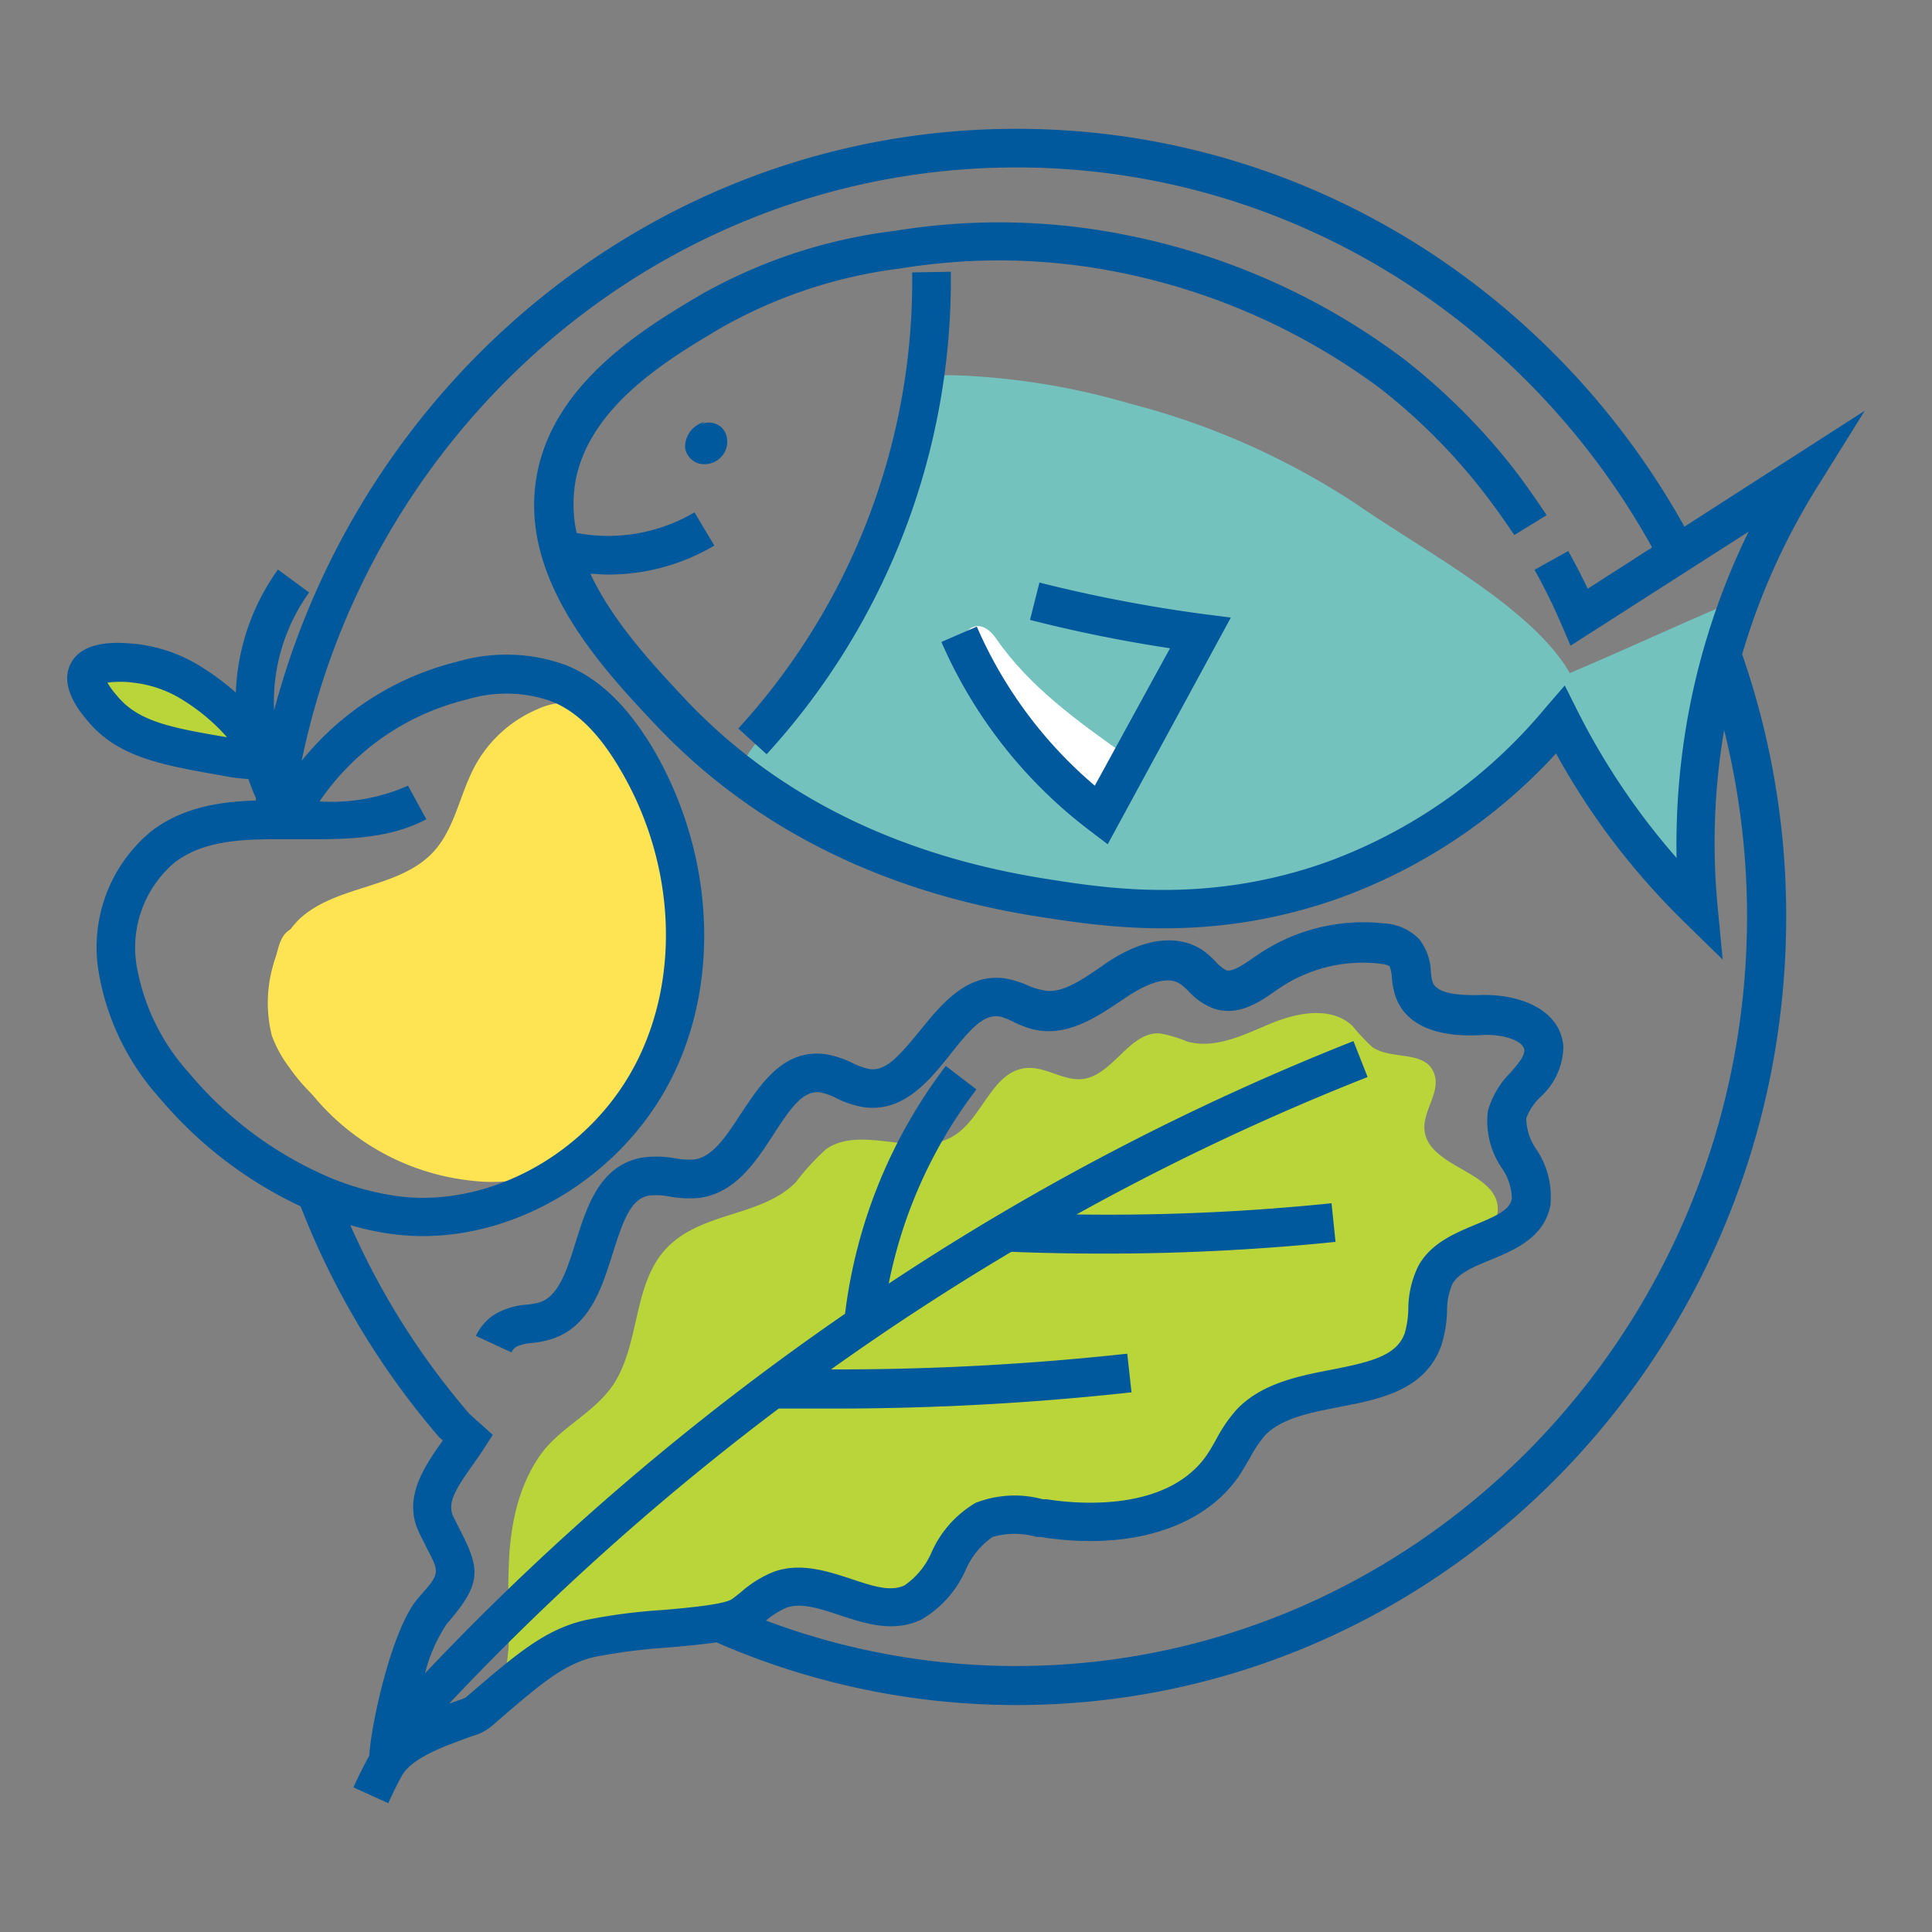 <svg id="_23-kidney" data-name="23-kidney" xmlns="http://www.w3.org/2000/svg" viewBox="0 0 150 150"><rect x="0" y="0" width="150" height="150" fill="#808080" stroke="none"/><defs><style>.cls-1{fill:#b9d539;}.cls-2{fill:#fee452;}.cls-3{fill:#74c2bd;}.cls-4{fill:#00599c;}.cls-5{fill:#fff;}</style></defs><path class="cls-1" d="M15,53.11c2.9,1.78,5.52,4.84,4.94,5.7-.18.27-.64.27-2.19,0C12.9,58,9.94,57.45,7.91,55c-.39-.47-1.53-1.86-1.09-2.74.51-1,2.85-.81,3.64-.73A10.43,10.43,0,0,1,15,53.11Z"/><path class="cls-2" d="M21.42,74.29a10.46,10.46,0,0,0-.31,6.13,9.55,9.55,0,0,0,1.37,2.48,14.25,14.25,0,0,0,2.82,3L23.78,73.28c-.08-.66-.44-1.54-1.23-1.12S21.6,73.66,21.42,74.29Z"/><path class="cls-3" d="M87.67,31.32a58.29,58.29,0,0,1,17.72,7.87c5.33,3.69,13.58,8,16.49,13.07,5.7-2.44,7.24-3.23,12.94-5.66a61.28,61.28,0,0,0-3.18,23.54,96.4,96.4,0,0,1-10.55-14.7A42.81,42.81,0,0,1,92.91,70.55a23.83,23.83,0,0,1-5.47,0c-1.77-.21-3.48-.71-5.22-1.09-3.88-.86-7.89-1.15-11.68-2.33-4.3-1.34-8.18-3.75-12-6.14a2.13,2.13,0,0,1-.71-.62c-.46-.73.09-1.66.61-2.34A89.29,89.29,0,0,0,70.23,37.31a17.7,17.7,0,0,0,1.49-5.56c.16-2.7.12-2.68,3.06-2.59A55.26,55.26,0,0,1,87.67,31.32Z"/><path class="cls-4" d="M54.71,32.76a2,2,0,0,0-1.52,2A1.51,1.51,0,0,0,54.31,36a1.78,1.78,0,0,0,1.6-.44,1.72,1.72,0,0,0,.39-2,1.41,1.41,0,0,0-1.86-.61"/><path class="cls-4" d="M59.52,58.56l-2.2-2a51.51,51.51,0,0,0,13.5-35.41l3-.05A54.52,54.52,0,0,1,59.52,58.56Z"/><path class="cls-5" d="M77.31,49.54c2.59,3.77,6.41,6.5,10.14,9.14-1,1.25-1,3.12-2.21,4.11-2.08-.95-3.6-2.79-5-4.56-.84-1-1.68-2.06-2.43-3.17s-1.49-2.46-2.18-3.73c-.35-.66-1.17-1.85-.38-2.47S76.85,48.88,77.31,49.54Z"/><path class="cls-4" d="M86,65.55l-1.39-1.06A36.79,36.79,0,0,1,73.09,49.84l2.75-1.19A33.87,33.87,0,0,0,85,61l5.84-10.67c-3.65-.55-7.3-1.29-10.87-2.2l.73-2.9a114.07,114.07,0,0,0,12.69,2.44l2.17.28Z"/><path class="cls-1" d="M35.22,134.55a5.94,5.94,0,0,0,1.46-.73,6.33,6.33,0,0,0,2.18-2.91c1-2.56.54-5.19.61-8.14.05-1.85,0-6.26,2.47-9.79,1.47-2.08,4-3.18,5.52-5.25,2.29-3.19,1.58-8,4.31-10.84s7.32-2.4,10-5.08a18.56,18.56,0,0,1,2.39-2.61c2.8-1.89,7,.75,9.86-1,2.28-1.36,3-5.06,5.68-5.28,1.48-.12,2.85,1,4.32.86,2.38-.26,3.63-3.66,6-3.55a9.86,9.86,0,0,1,2.14.63c2.16.62,4.39-.51,6.47-1.38s4.73-1.38,6.37.17a16,16,0,0,0,1.54,1.64c1.43,1,3.86.28,4.69,1.8s-.8,3.07-.63,4.67c.31,2.9,5.66,3.18,5.69,6.1,0,2.64-4.24,3-5.42,5.36-.59,1.19-.25,2.63-.53,3.92-.48,2.18-2.63,3.59-4.74,4.29s-4.4,1-6.37,2c-4.14,2.18-6.34,7.54-10.91,8.55-4.11.91-8.89-2.09-12.36.3-2.59,1.78-3.36,6.06-6.47,6.56-2.18.35-4.14-1.52-6.34-1.68-3-.22-5.44,2.77-8.46,3.23-1.55.24-3.1-.22-4.66-.3-4.52-.26-8.28,1.87-9.51,3.37-2.39,2.89-5.55,3.37-6.76,5.08"/><path class="cls-2" d="M22.87,83.06a12.32,12.32,0,0,1-1.86-6,7.65,7.65,0,0,1,2.23-5.7c2.86-2.67,7.72-2.34,10.39-5.2,1.69-1.82,2.06-4.49,3.24-6.68a9.94,9.94,0,0,1,4.84-4.41,5.36,5.36,0,0,1,3.07-.46,6.33,6.33,0,0,1,3.55,2.64c4.44,5.82,5.45,13.73,4.06,20.92a18.6,18.6,0,0,1-1.77,5.35c-2.92,5.42-7.87,8.87-14,8.15A18.51,18.51,0,0,1,22.87,83.06Z"/><path class="cls-4" d="M144.78,31.89l-14,9C120.49,22.42,101.1,10,78.92,10,51.38,10,28.18,29.16,21.28,55.16A14.58,14.58,0,0,1,24,46l-2.42-1.78a17.47,17.47,0,0,0-3.27,9.55,19.66,19.66,0,0,0-2.53-1.9h0A12.06,12.06,0,0,0,10.6,50c-1.24-.12-4.16-.4-5.13,1.56-.86,1.76.7,3.65,1.29,4.36,2.38,2.88,5.7,3.46,10.73,4.34a12.44,12.44,0,0,0,1.79.22c.18.5.37,1,.59,1.48l0,.19c-2.87.09-5.68.54-8.09,2.36A11.65,11.65,0,0,0,7.62,75.21,19.42,19.42,0,0,0,12.4,85.26a32.14,32.14,0,0,0,10.94,8.4h0A61.73,61.73,0,0,0,34.11,111.6l0,0,.27.23-.08.12c-1.36,1.94-3.06,4.36-1.75,7.06.22.46.43.86.61,1.23,1,1.92,1,1.92-.69,3.83-2.05,2.35-3.67,9.83-3.8,12.25l-.06.1c-.42.76-.81,1.55-1.17,2.35L30.15,140c.32-.72.67-1.44,1.05-2.13.56-1,1.95-1.7,3.38-2.3l1.6-.61.57-.2a3.87,3.87,0,0,0,1.38-.71c3.83-3.31,5.58-4.82,8-5.4a44.58,44.58,0,0,1,5.65-.73c1.52-.13,2.78-.25,3.84-.41a58.17,58.17,0,0,0,23.3,4.87c33,0,59.76-27.47,59.76-61.22a62,62,0,0,0-3.42-20.36,52.47,52.47,0,0,1,6-13.26ZM9.07,54a6.06,6.06,0,0,1-.73-1,7.71,7.71,0,0,1,2,0,9.12,9.12,0,0,1,3.89,1.37,15.4,15.4,0,0,1,3.4,2.87C13.18,56.49,10.7,56,9.07,54ZM14.7,83.33a16.61,16.61,0,0,1-4.11-8.47,8.64,8.64,0,0,1,3-7.92c2.07-1.56,4.76-1.78,7.67-1.78l1.71,0c3.43,0,7,.1,10.13-1.55L31.68,61a14.62,14.62,0,0,1-6.87,1.22,19.32,19.32,0,0,1,11.4-7.9,10.56,10.56,0,0,1,6.61.13c2,.8,3.72,2.53,5.34,5.3,4.13,7,4.69,15.58,1.46,22.31-3.4,7.12-11.2,11.67-18.51,10.84a21.08,21.08,0,0,1-6.51-1.93A29,29,0,0,1,14.7,83.33Zm116.64-29.2a55.69,55.69,0,0,0-1.17,12.48c-.79-.9-1.55-1.83-2.28-2.78a54.8,54.8,0,0,1-5.4-8.61l-1-2L120,54.94a39.76,39.76,0,0,1-16.83,11.93C93.94,70.21,86.05,69,81.33,68.25c-11.71-1.82-21.21-6.56-28.26-14.11-2.37-2.53-5.49-5.87-7.23-9.59.45,0,.9.06,1.34.06a16.21,16.21,0,0,0,8.28-2.25l-1.54-2.58a13.23,13.23,0,0,1-9.15,1.6,10.43,10.43,0,0,1-.07-4.13c1.15-5.78,7.21-9.38,11.22-11.76A37.63,37.63,0,0,1,70,20.83a47.24,47.24,0,0,1,16.9.32,50.56,50.56,0,0,1,20.25,9,45.87,45.87,0,0,1,8.42,8.57h0c.69.91,1.35,1.86,2,2.82L120.08,40c-.66-1-1.36-2-2.09-3h0a49.15,49.15,0,0,0-9-9.13,52.9,52.9,0,0,0-21.49-9.61,50,50,0,0,0-18-.34,40.46,40.46,0,0,0-15.16,5c-4.19,2.49-11.21,6.67-12.62,13.76-1.6,8.06,4.85,15,9.11,19.52,7.52,8,17.62,13.1,30,15,5,.77,13.37,2.07,23.32-1.53a42.38,42.38,0,0,0,16.66-11.17,56,56,0,0,0,4.66,7.13,57.79,57.79,0,0,0,5.34,6l2.94,2.87-.39-4.08a52.23,52.23,0,0,1,.5-13.74,59.82,59.82,0,0,1,1.78,14.45c0,32.1-25.47,58.22-56.76,58.22a55.19,55.19,0,0,1-19.41-3.53,6.12,6.12,0,0,1,1.6-1c1.13-.41,2.56.07,4.09.57,2,.66,4.21,1.4,6.4.34a8.35,8.35,0,0,0,3.4-3.81,6.05,6.05,0,0,1,2.1-2.59,6.15,6.15,0,0,1,3.42,0l.3,0c6.83,1.09,12.58-.66,15.37-4.67.33-.48.61-1,.88-1.44a9.56,9.56,0,0,1,1.18-1.77c1.27-1.33,3.45-1.76,5.76-2.21,3.13-.6,6.67-1.29,7.92-4.74a9.79,9.79,0,0,0,.46-2.68,5.2,5.2,0,0,1,.42-2.15c.49-.84,1.69-1.34,3-1.87,1.84-.77,4.12-1.72,4.6-4.21a6.56,6.56,0,0,0-1.09-4.36,4.26,4.26,0,0,1-.78-2.41,4.37,4.37,0,0,1,1.11-1.66,5.38,5.38,0,0,0,1.77-3.91c-.22-2.86-3.35-4.06-6.33-4-2.3.07-3.55-.24-3.82-1a3.83,3.83,0,0,1-.14-.83,4.29,4.29,0,0,0-.9-2.5,4.09,4.09,0,0,0-2.75-1.23,14.58,14.58,0,0,0-9.79,2.44l-.29.2c-.74.51-1.67,1.16-2.15,1a2.85,2.85,0,0,1-.78-.62,7.21,7.21,0,0,0-1-.9c-2-1.35-4.75-1-7.75,1.11l-.17.12c-1.56,1.07-3.17,2.19-4.56,1.83A5.61,5.61,0,0,1,80,76.6,7.7,7.7,0,0,0,78.23,76c-3.11-.59-5.15,2-6.79,4s-2.66,3.19-3.94,3a5.24,5.24,0,0,1-1.3-.46,7.28,7.28,0,0,0-2.17-.7c-3.23-.4-5,2.37-6.48,4.59-1.14,1.75-2.21,3.4-3.64,3.59a5.75,5.75,0,0,1-1.51-.09,8.07,8.07,0,0,0-2.52-.06c-3.31.59-4.3,3.76-5.18,6.55-.68,2.18-1.32,4.23-2.82,4.7a4.87,4.87,0,0,1-1,.17,5.83,5.83,0,0,0-2.32.67,3.79,3.79,0,0,0-.7.51,4.07,4.07,0,0,0-.91,1.25L39.71,105a1.14,1.14,0,0,1,.23-.33.66.66,0,0,1,.17-.12,3.47,3.47,0,0,1,1.19-.28,8,8,0,0,0,1.48-.29c3-.94,3.95-4,4.79-6.66s1.42-4.25,2.84-4.5a5.4,5.4,0,0,1,1.57.08,8.48,8.48,0,0,0,2.34.1c2.79-.39,4.36-2.8,5.74-4.93s2.29-3.41,3.61-3.26a4.92,4.92,0,0,1,1.3.47,7.58,7.58,0,0,0,2.14.69c3,.39,5-2,6.67-4.11s2.65-3.16,3.89-2.93a5.39,5.39,0,0,1,1,.4,8.35,8.35,0,0,0,1.47.57c2.71.69,5.09-1,7-2.27l.18-.12c.89-.61,3.09-2,4.35-1.09a4.81,4.81,0,0,1,.62.55,5.06,5.06,0,0,0,1.88,1.31c1.94.69,3.63-.49,4.86-1.35l.28-.19a11.57,11.57,0,0,1,7.75-1.93c.69.08.82.2.83.22a2.58,2.58,0,0,1,.17.86,6.47,6.47,0,0,0,.32,1.56c1.16,3.08,5.2,3,6.72,2.91s3.19.41,3.25,1.18c0,.44-.38.94-1.05,1.71a6.85,6.85,0,0,0-1.78,3,6.44,6.44,0,0,0,1.07,4.42,4.31,4.31,0,0,1,.79,2.4c-.16.86-1.17,1.32-2.8,2s-3.42,1.42-4.42,3.14a7.64,7.64,0,0,0-.82,3.44,7.29,7.29,0,0,1-.28,1.87c-.63,1.72-2.56,2.21-5.67,2.82-2.55.49-5.44,1.06-7.37,3.09a11.57,11.57,0,0,0-1.61,2.35c-.25.44-.48.85-.73,1.21-3.14,4.51-10.31,3.75-12.43,3.41l-.3,0a8.33,8.33,0,0,0-5.2.28,8.38,8.38,0,0,0-3.41,3.81,6,6,0,0,1-2.1,2.59c-1.09.53-2.51.06-4.15-.49-1.85-.61-4-1.31-6.06-.54a8.78,8.78,0,0,0-2.49,1.55q-.35.29-.69.54c-.61.44-3.48.69-5.38.86a43.63,43.63,0,0,0-6.09.8c-3.13.75-5.31,2.63-9.23,6a3.65,3.65,0,0,1-.4.16l-.65.23-.23.08a202.42,202.42,0,0,1,25.59-22.91c1.44,0,2.88,0,4.33,0a211.16,211.16,0,0,0,23.06-1.26l-.33-3a207.4,207.4,0,0,1-23,1.22q6.83-4.87,14-9.13,3.57.14,7.17.14a176.33,176.33,0,0,0,18-.91l-.31-3a169.77,169.77,0,0,1-19.8.87,191.5,191.5,0,0,1,22.6-10.67l-1.1-2.79A195.46,195.46,0,0,0,69,99.66a36.62,36.62,0,0,1,6.81-15.08l-2.38-1.82A39.71,39.71,0,0,0,65.61,102,204.87,204.87,0,0,0,33,129.91a12.24,12.24,0,0,1,1.68-3.82c2.71-3.11,2.62-4.2,1.1-7.18l-.59-1.17c-.51-1.06.25-2.22,1.51-4,.3-.42.59-.84.87-1.27l.69-1.07-1.8-1.61A58.69,58.69,0,0,1,27.2,95.12a21.36,21.36,0,0,0,3.57.73,17.49,17.49,0,0,0,2.05.12c7.91,0,15.88-5.07,19.51-12.64s3-17.25-1.58-25.13c-2-3.36-4.19-5.5-6.81-6.56a13.52,13.52,0,0,0-8.46-.26,22.35,22.35,0,0,0-12.06,7.69C28.87,32.77,51.67,13,78.92,13c21.12,0,39.58,11.9,49.35,29.5l-5,3.21c-.47-1-1-2-1.51-2.93l-2.62,1.46a45.64,45.64,0,0,1,2.1,4.27l.7,1.62,13.82-8.85A55.08,55.08,0,0,0,131.34,54.13Z"/></svg>